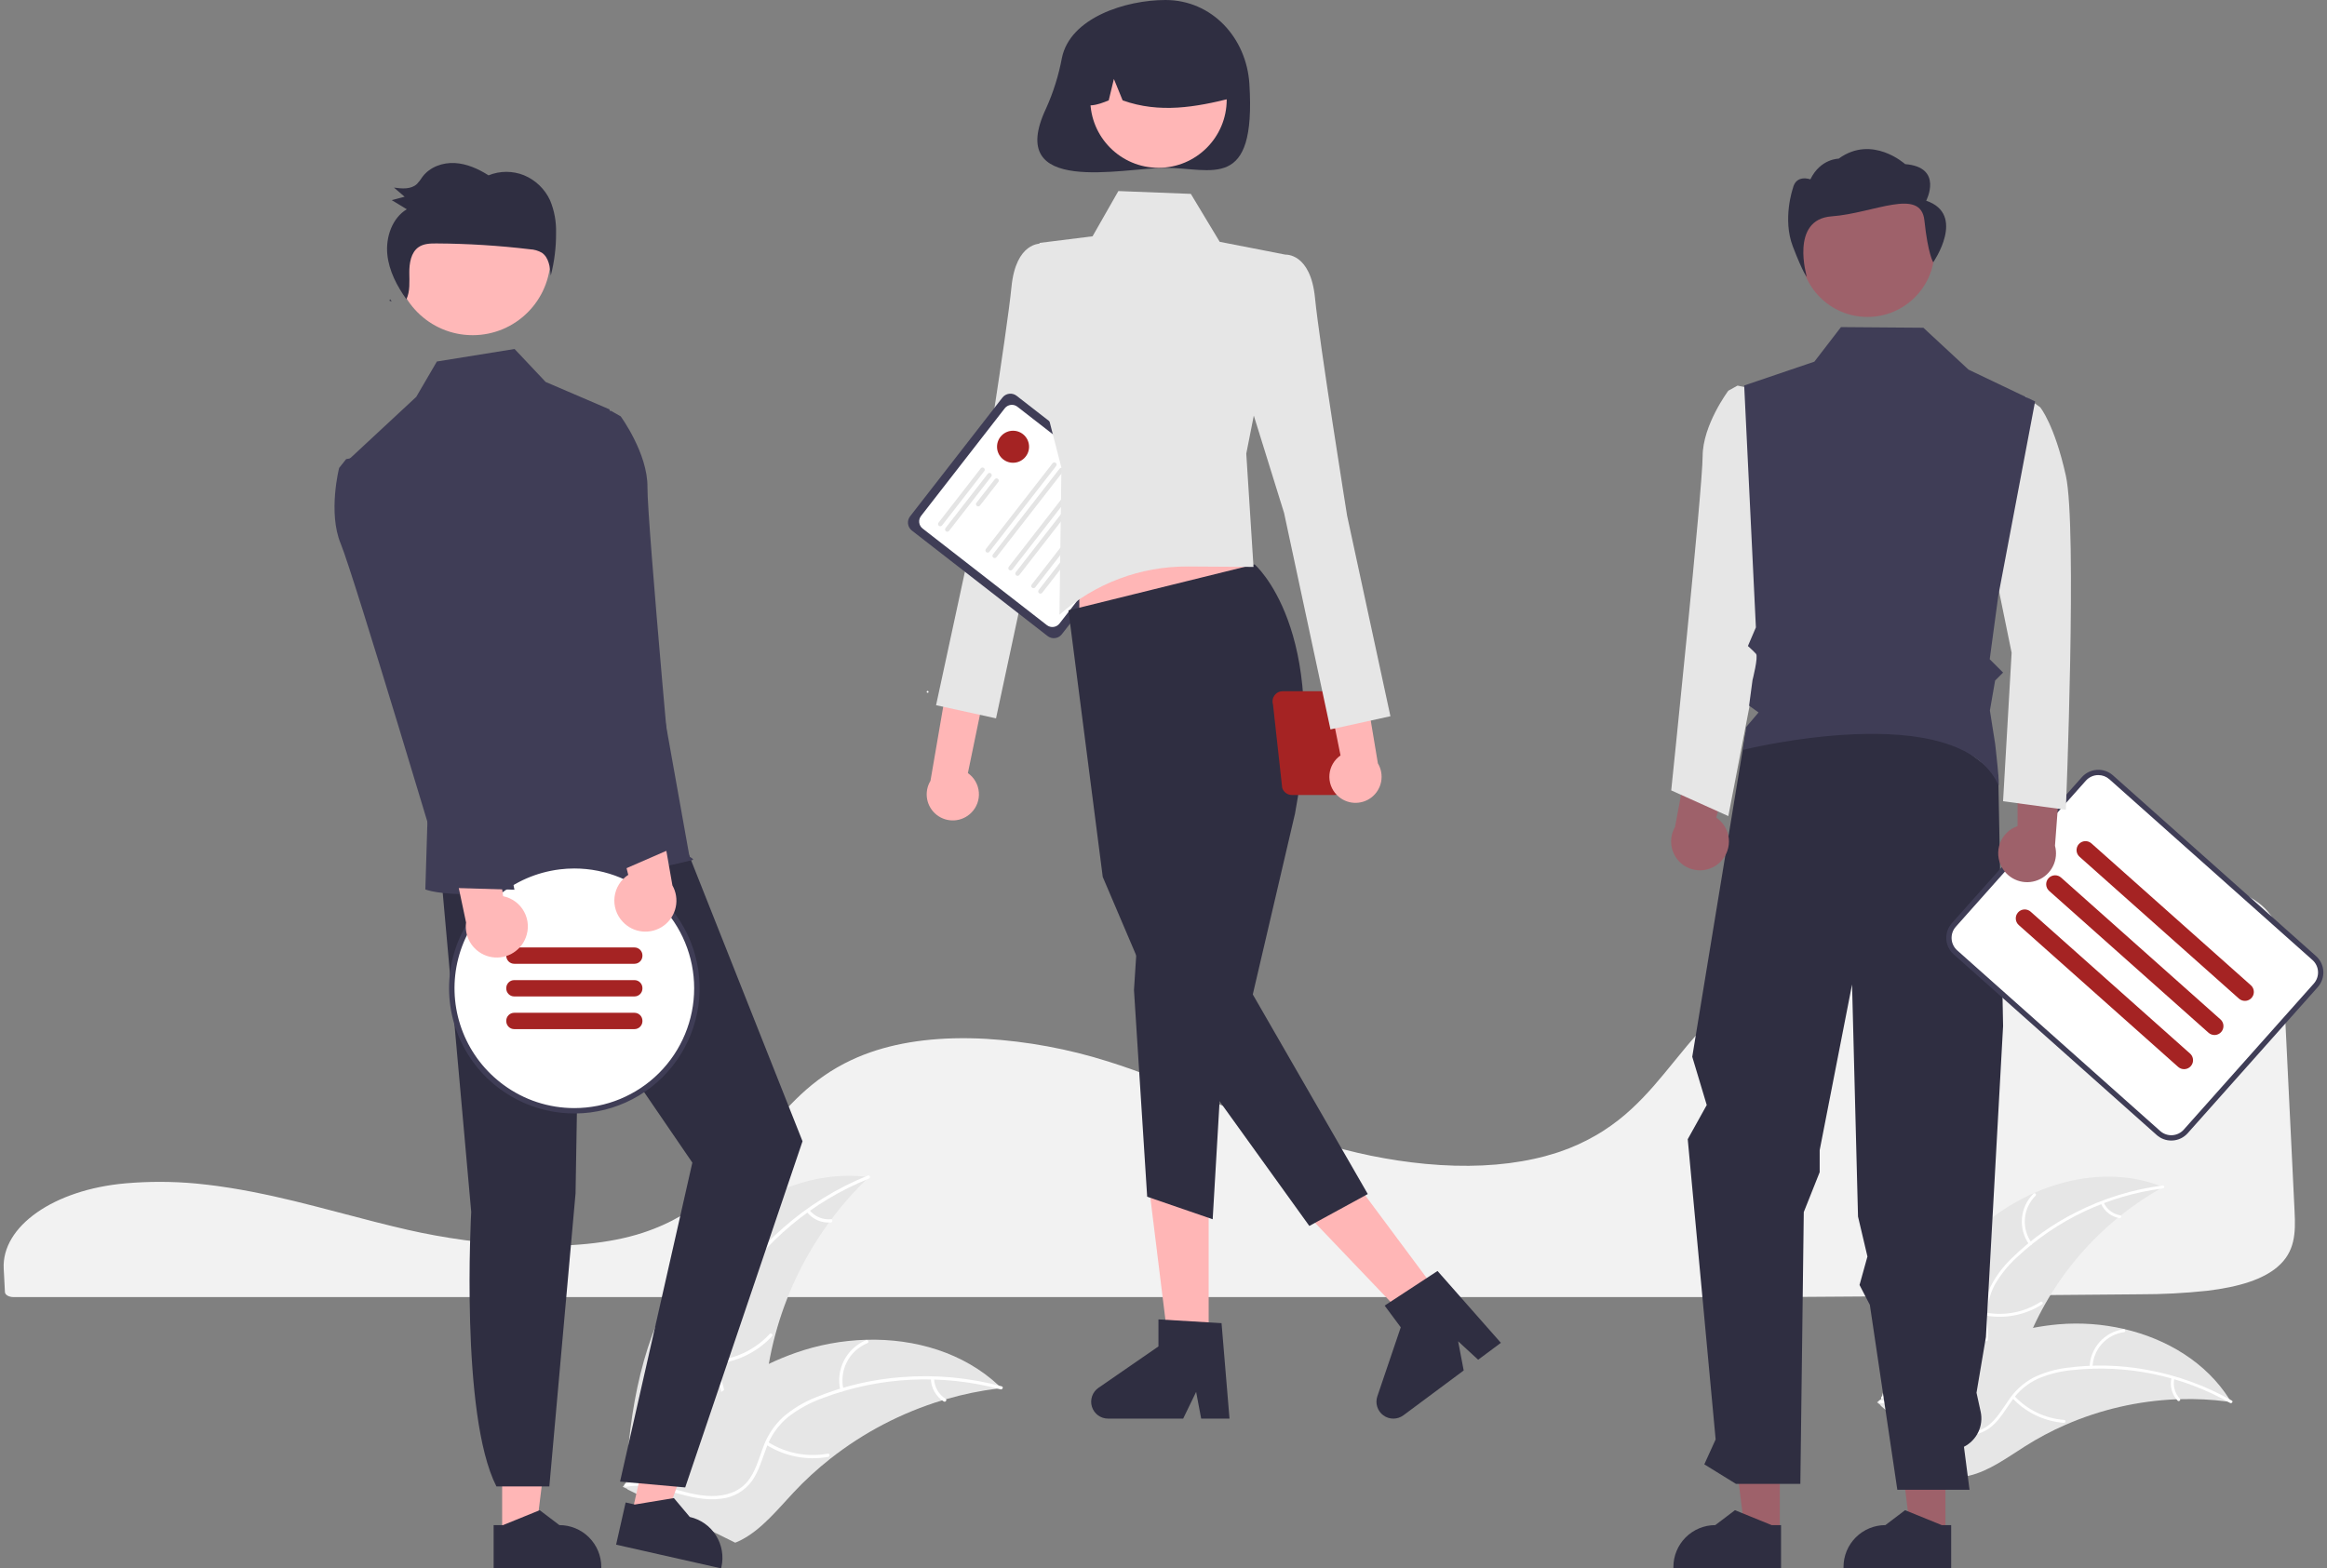 <svg width="178" height="120" viewBox="0 0 178 120" fill="none" xmlns="http://www.w3.org/2000/svg">
<rect x="0" y="0" width="178" height="120" fill="#808080" stroke="none"/>
<g clip-path="url(#clip0_498_463)">
<path d="M12.22 90.427C11.377 90.427 10.533 90.462 9.708 90.532L9.588 90.542C4.119 91.025 0.119 93.83 0.283 97.067L0.315 97.652C0.336 98.022 0.358 98.419 0.377 98.861C0.387 99.078 0.684 99.245 1.053 99.245H135.583C145.068 99.188 154.518 99.115 163.67 99.03C165.387 99.033 167.102 98.944 168.809 98.763C171.352 98.462 173.118 97.866 174.206 96.939H174.207C175.56 95.79 175.603 94.344 175.521 92.709C175.355 89.409 175.189 85.941 175.024 82.485C174.878 79.438 174.733 76.4 174.588 73.491C174.498 71.764 174.299 70.241 172.762 69.076C171.095 67.817 168.056 67.178 163.729 67.178C163.677 67.178 163.625 67.178 163.572 67.178C150.011 67.227 136.573 71.89 130.136 78.782C129.394 79.575 128.704 80.425 128.035 81.247C127.048 82.461 126.028 83.716 124.81 84.838C124.15 85.454 123.437 86.01 122.679 86.499C122.627 86.536 122.567 86.574 122.504 86.611C122.359 86.705 122.208 86.796 122.06 86.877C121.196 87.376 120.286 87.79 119.343 88.113L119.247 88.145C119.176 88.17 119.098 88.196 119.02 88.219C118.475 88.394 117.909 88.546 117.342 88.668C114.888 89.209 112.097 89.338 109.048 89.053C106.248 88.784 103.484 88.221 100.802 87.373C97.979 86.48 95.336 85.368 92.78 84.292C91.657 83.819 90.496 83.33 89.337 82.867C89.119 82.78 88.904 82.695 88.687 82.61C87.27 82.058 85.986 81.602 84.761 81.216C81.726 80.257 78.584 79.675 75.406 79.484C72.034 79.299 69.061 79.647 66.574 80.516C65.889 80.755 65.221 81.043 64.577 81.377C61.631 82.907 59.815 85.164 58.059 87.348C55.874 90.064 53.615 92.872 49.155 94.328C44.008 96.009 36.495 95.311 31.18 94.096C29.509 93.714 27.84 93.274 26.226 92.849C25.574 92.677 24.922 92.507 24.269 92.338C22.986 92.006 21.936 91.753 20.965 91.538L20.657 91.47C20.487 91.433 20.316 91.396 20.141 91.361C18.988 91.118 17.913 90.928 16.855 90.778L16.605 90.741C16.103 90.675 15.634 90.62 15.174 90.574L14.99 90.555C14.088 90.47 13.155 90.427 12.22 90.427Z" fill="#F2F2F2"/>
<path d="M151.331 94.038C155.117 90.627 160.747 88.912 165.47 90.825C160.625 93.515 156.888 97.831 154.92 103.011C154.168 105.012 153.54 107.315 151.69 108.386C150.54 109.052 149.108 109.085 147.818 108.763C146.528 108.441 145.345 107.797 144.179 107.158L143.847 107.151C145.337 102.278 147.546 97.45 151.331 94.038Z" fill="#E6E6E6"/>
<path d="M165.443 90.929C161.26 91.469 157.354 93.314 154.279 96.201C153.606 96.811 153.034 97.523 152.582 98.311C152.168 99.093 151.97 99.972 152.01 100.856C152.03 101.681 152.146 102.523 151.966 103.338C151.867 103.755 151.682 104.145 151.422 104.485C151.162 104.824 150.833 105.105 150.456 105.308C149.532 105.84 148.472 106.007 147.43 106.135C146.272 106.277 145.068 106.406 144.066 107.055C143.945 107.134 143.83 106.941 143.951 106.862C145.694 105.733 147.899 106.144 149.774 105.39C150.648 105.038 151.422 104.421 151.696 103.487C151.935 102.671 151.816 101.803 151.788 100.968C151.737 100.106 151.897 99.244 152.256 98.459C152.665 97.65 153.21 96.917 153.865 96.291C155.318 94.859 156.988 93.663 158.813 92.749C160.889 91.695 163.131 91.003 165.441 90.704C165.584 90.686 165.585 90.91 165.443 90.929Z" fill="white"/>
<path d="M155.215 95.213C154.8 94.632 154.606 93.922 154.667 93.21C154.728 92.499 155.04 91.832 155.547 91.329C155.65 91.228 155.812 91.383 155.709 91.484C155.236 91.952 154.946 92.573 154.89 93.236C154.835 93.898 155.019 94.559 155.408 95.098C155.492 95.215 155.299 95.33 155.215 95.213Z" fill="white"/>
<path d="M151.945 100.438C153.382 100.693 154.863 100.397 156.091 99.608C156.213 99.53 156.328 99.723 156.206 99.801C154.926 100.619 153.385 100.924 151.89 100.656C151.747 100.631 151.803 100.413 151.945 100.438Z" fill="white"/>
<path d="M160.908 91.992C161.021 92.25 161.197 92.476 161.419 92.65C161.642 92.824 161.904 92.939 162.182 92.987C162.325 93.01 162.269 93.228 162.127 93.204C161.82 93.151 161.531 93.022 161.284 92.831C161.038 92.64 160.843 92.391 160.715 92.107C160.7 92.081 160.697 92.051 160.704 92.022C160.711 91.993 160.729 91.969 160.754 91.953C160.779 91.938 160.81 91.933 160.839 91.94C160.867 91.948 160.892 91.966 160.908 91.992Z" fill="white"/>
<path d="M170.671 107.275C170.581 107.263 170.492 107.25 170.401 107.239C169.196 107.08 167.98 107.018 166.765 107.055C166.671 107.056 166.576 107.059 166.482 107.063C163.556 107.183 160.677 107.846 157.993 109.017C156.925 109.484 155.895 110.032 154.91 110.655C153.55 111.516 152.144 112.558 150.624 112.909C150.466 112.947 150.306 112.976 150.144 112.994L143.863 107.556C143.855 107.537 143.846 107.519 143.838 107.499L143.577 107.293C143.626 107.258 143.677 107.222 143.725 107.186C143.753 107.165 143.783 107.145 143.811 107.125C143.83 107.111 143.849 107.098 143.866 107.084C143.872 107.08 143.879 107.075 143.884 107.072C143.9 107.059 143.917 107.048 143.932 107.037C144.217 106.835 144.504 106.634 144.793 106.436C144.795 106.434 144.795 106.434 144.797 106.434C146.985 104.9 149.346 103.63 151.833 102.652C151.907 102.624 151.983 102.595 152.06 102.569C153.18 102.153 154.332 101.828 155.505 101.6C156.147 101.477 156.795 101.386 157.447 101.328C159.131 101.183 160.827 101.303 162.474 101.685C165.756 102.446 168.759 104.248 170.537 107.059C170.582 107.131 170.627 107.202 170.671 107.275Z" fill="#E6E6E6"/>
<path d="M170.587 107.343C166.922 105.256 162.692 104.377 158.499 104.831C157.595 104.913 156.709 105.136 155.874 105.494C155.072 105.869 154.385 106.451 153.884 107.181C153.404 107.852 152.99 108.594 152.355 109.137C152.026 109.41 151.642 109.61 151.23 109.725C150.818 109.839 150.386 109.865 149.963 109.801C148.906 109.669 147.958 109.164 147.049 108.639C146.04 108.055 145 107.433 143.81 107.348C143.665 107.338 143.69 107.115 143.834 107.125C145.906 107.272 147.419 108.929 149.369 109.455C150.279 109.701 151.269 109.674 152.05 109.093C152.732 108.586 153.16 107.821 153.64 107.137C154.118 106.418 154.765 105.827 155.524 105.415C156.338 105.016 157.214 104.759 158.114 104.654C160.137 104.385 162.19 104.436 164.197 104.804C166.49 105.213 168.697 106.01 170.721 107.162C170.846 107.234 170.712 107.414 170.587 107.343Z" fill="white"/>
<path d="M159.841 104.605C159.86 103.892 160.133 103.208 160.61 102.676C161.087 102.145 161.737 101.8 162.445 101.704C162.588 101.685 162.624 101.907 162.481 101.926C161.821 102.014 161.216 102.335 160.773 102.831C160.329 103.327 160.078 103.965 160.064 104.63C160.061 104.774 159.838 104.749 159.841 104.605Z" fill="white"/>
<path d="M154.084 106.809C155.078 107.877 156.439 108.532 157.895 108.642C158.039 108.653 158.014 108.876 157.87 108.865C156.356 108.748 154.941 108.064 153.909 106.949C153.811 106.843 153.986 106.703 154.084 106.809Z" fill="white"/>
<path d="M166.326 105.46C166.261 105.735 166.266 106.022 166.339 106.294C166.412 106.567 166.551 106.817 166.745 107.022C166.845 107.127 166.669 107.268 166.57 107.163C166.357 106.935 166.203 106.659 166.122 106.358C166.04 106.057 166.034 105.74 166.103 105.436C166.107 105.407 166.122 105.381 166.145 105.362C166.168 105.344 166.197 105.335 166.227 105.337C166.256 105.34 166.283 105.355 166.302 105.378C166.321 105.401 166.329 105.431 166.326 105.46Z" fill="white"/>
<path d="M52.237 97.431C55.337 92.73 60.881 89.329 66.465 90.061C62.032 94.285 59.235 99.942 58.571 106.029C58.324 108.378 58.293 111.016 56.613 112.676C55.567 113.709 54.045 114.142 52.576 114.157C51.106 114.172 49.662 113.811 48.237 113.453L47.88 113.537C48.118 107.911 49.137 102.133 52.237 97.431Z" fill="#E6E6E6"/>
<path d="M66.466 90.179C62.142 91.921 58.477 94.98 55.992 98.924C55.442 99.763 55.028 100.684 54.764 101.652C54.538 102.604 54.571 103.599 54.859 104.533C55.111 105.41 55.47 106.278 55.504 107.201C55.514 107.673 55.424 108.143 55.24 108.578C55.057 109.014 54.783 109.405 54.437 109.728C53.596 110.553 52.509 111.027 51.43 111.454C50.231 111.927 48.979 112.4 48.088 113.373C47.98 113.491 47.804 113.317 47.911 113.199C49.462 111.506 51.935 111.332 53.73 110.005C54.567 109.385 55.223 108.51 55.256 107.435C55.285 106.495 54.916 105.6 54.654 104.714C54.359 103.807 54.291 102.841 54.456 101.901C54.669 100.922 55.047 99.987 55.574 99.135C56.73 97.198 58.183 95.456 59.88 93.971C61.808 92.265 64.013 90.901 66.401 89.939C66.549 89.88 66.612 90.12 66.466 90.179Z" fill="white"/>
<path d="M56.718 97.607C56.113 97.1 55.708 96.395 55.575 95.617C55.442 94.839 55.59 94.039 55.992 93.36C56.074 93.223 56.291 93.344 56.209 93.481C55.833 94.113 55.696 94.858 55.821 95.582C55.946 96.306 56.326 96.962 56.892 97.43C57.015 97.532 56.84 97.708 56.718 97.607Z" fill="white"/>
<path d="M54.673 104.106C56.281 103.978 57.782 103.249 58.877 102.064C58.985 101.946 59.162 102.121 59.054 102.238C57.913 103.469 56.349 104.225 54.675 104.354C54.515 104.366 54.514 104.118 54.673 104.106Z" fill="white"/>
<path d="M61.911 92.577C62.104 92.822 62.355 93.015 62.641 93.139C62.928 93.263 63.24 93.314 63.551 93.287C63.71 93.273 63.711 93.521 63.553 93.535C63.209 93.563 62.864 93.507 62.547 93.371C62.231 93.234 61.953 93.023 61.736 92.754C61.714 92.731 61.701 92.699 61.701 92.667C61.701 92.634 61.713 92.603 61.735 92.579C61.758 92.555 61.79 92.542 61.823 92.542C61.856 92.542 61.887 92.555 61.911 92.577Z" fill="white"/>
<path d="M76.604 106.208C76.505 106.219 76.406 106.231 76.306 106.244C74.972 106.409 73.655 106.681 72.365 107.058C72.265 107.086 72.164 107.116 72.065 107.146C68.969 108.089 66.075 109.598 63.53 111.597C62.517 112.394 61.568 113.266 60.688 114.207C59.473 115.506 58.259 117.011 56.731 117.81C56.573 117.895 56.409 117.97 56.241 118.035L48.011 113.966C47.997 113.947 47.982 113.93 47.968 113.912L47.632 113.764C47.674 113.713 47.718 113.66 47.76 113.608C47.785 113.578 47.811 113.549 47.835 113.519C47.852 113.499 47.868 113.479 47.883 113.461C47.888 113.454 47.894 113.447 47.898 113.443C47.912 113.424 47.927 113.408 47.94 113.391C48.189 113.096 48.44 112.802 48.694 112.509C48.695 112.507 48.695 112.507 48.698 112.506C50.637 110.28 52.78 108.196 55.17 106.504C55.242 106.453 55.315 106.4 55.391 106.351C56.472 105.595 57.614 104.928 58.805 104.357C59.458 104.046 60.126 103.769 60.807 103.526C62.567 102.902 64.415 102.559 66.282 102.509C70.004 102.409 73.717 103.502 76.401 106.014C76.47 106.078 76.537 106.141 76.604 106.208Z" fill="#E6E6E6"/>
<path d="M76.534 106.303C72.033 105.091 67.265 105.328 62.907 106.98C61.962 107.319 61.077 107.804 60.283 108.419C59.53 109.043 58.957 109.857 58.625 110.777C58.298 111.628 58.062 112.537 57.533 113.294C57.257 113.678 56.903 113.999 56.494 114.236C56.085 114.473 55.63 114.621 55.16 114.67C53.992 114.823 52.839 114.547 51.72 114.237C50.478 113.894 49.193 113.518 47.896 113.758C47.739 113.788 47.703 113.542 47.86 113.513C50.117 113.094 52.196 114.445 54.429 114.465C55.47 114.475 56.521 114.171 57.195 113.333C57.784 112.6 58.028 111.663 58.352 110.798C58.663 109.896 59.19 109.083 59.888 108.432C60.647 107.779 61.512 107.26 62.446 106.897C64.534 106.047 66.744 105.53 68.993 105.366C71.56 105.165 74.141 105.404 76.627 106.073C76.781 106.114 76.687 106.344 76.534 106.303Z" fill="white"/>
<path d="M64.278 106.365C64.1 105.596 64.201 104.789 64.564 104.088C64.926 103.387 65.525 102.837 66.255 102.537C66.403 102.477 66.504 102.704 66.356 102.765C65.675 103.042 65.117 103.554 64.781 104.208C64.445 104.862 64.354 105.614 64.524 106.329C64.56 106.484 64.315 106.52 64.278 106.365Z" fill="white"/>
<path d="M58.733 110.323C60.094 111.19 61.731 111.511 63.319 111.224C63.476 111.196 63.512 111.441 63.355 111.47C61.703 111.766 59.999 111.427 58.585 110.523C58.451 110.436 58.599 110.237 58.733 110.323Z" fill="white"/>
<path d="M71.452 105.476C71.459 105.788 71.543 106.093 71.697 106.364C71.851 106.636 72.07 106.864 72.335 107.03C72.47 107.115 72.322 107.313 72.187 107.229C71.895 107.045 71.654 106.792 71.483 106.493C71.312 106.193 71.218 105.857 71.207 105.512C71.203 105.48 71.212 105.447 71.231 105.421C71.251 105.395 71.279 105.377 71.311 105.371C71.344 105.367 71.377 105.375 71.403 105.395C71.43 105.414 71.448 105.444 71.452 105.476Z" fill="white"/>
<path d="M74.297 62.183C74.503 61.979 74.661 61.731 74.761 61.459C74.861 61.187 74.9 60.896 74.875 60.607C74.85 60.318 74.762 60.038 74.617 59.786C74.473 59.535 74.274 59.318 74.037 59.151L77.276 43.474L73.781 44.576L71.175 59.743C70.922 60.161 70.83 60.657 70.918 61.138C71.006 61.618 71.268 62.049 71.652 62.35C72.037 62.651 72.519 62.8 73.007 62.769C73.494 62.739 73.953 62.53 74.297 62.183Z" fill="#FFB6B6"/>
<path d="M81.785 20.276L79.621 18.641C79.621 18.641 77.711 18.506 77.372 21.95C77.034 25.394 74.916 38.613 74.916 38.613L71.603 53.957L76.189 54.963L79.738 38.405L83.29 26.981L81.785 20.276Z" fill="#E6E6E6"/>
<path d="M80.135 48.667L69.751 40.592C69.589 40.466 69.484 40.281 69.458 40.078C69.433 39.874 69.489 39.669 69.615 39.507L76.68 30.419C76.807 30.258 76.992 30.153 77.195 30.127C77.399 30.102 77.604 30.158 77.766 30.284L88.151 38.358C88.313 38.484 88.418 38.67 88.443 38.873C88.469 39.077 88.412 39.282 88.287 39.444L81.221 48.531C81.095 48.693 80.91 48.798 80.706 48.824C80.503 48.849 80.297 48.793 80.135 48.667Z" fill="#3F3D56"/>
<path d="M80.079 47.831L70.575 40.441C70.431 40.329 70.338 40.165 70.315 39.984C70.292 39.804 70.342 39.621 70.454 39.477L76.859 31.239C76.971 31.096 77.136 31.003 77.316 30.98C77.497 30.957 77.679 31.007 77.823 31.119L87.327 38.509C87.471 38.621 87.564 38.785 87.587 38.966C87.609 39.146 87.559 39.329 87.448 39.472L81.042 47.711C80.93 47.854 80.766 47.947 80.585 47.97C80.405 47.993 80.222 47.943 80.079 47.831Z" fill="white"/>
<path d="M71.82 40.232C71.784 40.204 71.761 40.163 71.755 40.118C71.75 40.073 71.762 40.027 71.79 39.991L75.021 35.835C75.049 35.799 75.09 35.776 75.136 35.77C75.158 35.768 75.181 35.769 75.202 35.775C75.224 35.781 75.245 35.791 75.262 35.805C75.28 35.819 75.295 35.836 75.306 35.856C75.317 35.875 75.325 35.897 75.327 35.919C75.33 35.942 75.328 35.965 75.322 35.986C75.317 36.008 75.306 36.028 75.292 36.046L72.061 40.202C72.033 40.238 71.992 40.261 71.947 40.267C71.902 40.273 71.856 40.26 71.82 40.232Z" fill="#E4E4E4"/>
<path d="M72.356 40.648C72.32 40.62 72.297 40.579 72.291 40.534C72.286 40.489 72.298 40.443 72.326 40.407L75.558 36.251C75.585 36.215 75.626 36.192 75.672 36.186C75.717 36.181 75.763 36.193 75.798 36.221C75.834 36.249 75.858 36.29 75.863 36.335C75.869 36.381 75.856 36.426 75.829 36.462L72.597 40.618C72.569 40.654 72.528 40.677 72.483 40.683C72.438 40.688 72.392 40.676 72.356 40.648Z" fill="#E4E4E4"/>
<path d="M74.722 38.711C74.687 38.682 74.663 38.641 74.658 38.596C74.652 38.551 74.664 38.505 74.692 38.47L76.093 36.668C76.107 36.65 76.124 36.635 76.144 36.624C76.163 36.613 76.185 36.606 76.207 36.603C76.23 36.6 76.252 36.602 76.274 36.608C76.296 36.614 76.316 36.624 76.334 36.638C76.352 36.652 76.367 36.669 76.378 36.688C76.389 36.708 76.396 36.73 76.399 36.752C76.402 36.775 76.4 36.797 76.394 36.819C76.388 36.841 76.378 36.861 76.364 36.879L74.963 38.68C74.935 38.716 74.894 38.74 74.849 38.745C74.804 38.751 74.758 38.738 74.722 38.711Z" fill="#E4E4E4"/>
<path d="M75.444 42.245C75.408 42.218 75.385 42.176 75.379 42.131C75.374 42.086 75.386 42.041 75.414 42.005L80.515 35.444C80.529 35.426 80.546 35.411 80.566 35.4C80.586 35.389 80.607 35.382 80.63 35.379C80.652 35.376 80.675 35.378 80.696 35.384C80.718 35.39 80.739 35.4 80.756 35.414C80.774 35.427 80.789 35.445 80.8 35.464C80.811 35.484 80.819 35.505 80.821 35.528C80.824 35.55 80.822 35.573 80.816 35.595C80.811 35.616 80.8 35.637 80.786 35.654L75.685 42.215C75.657 42.251 75.616 42.275 75.571 42.28C75.526 42.286 75.48 42.273 75.444 42.245Z" fill="#E4E4E4"/>
<path d="M75.98 42.662C75.944 42.634 75.921 42.593 75.915 42.548C75.91 42.503 75.922 42.457 75.95 42.421L81.052 35.86C81.065 35.842 81.082 35.828 81.102 35.816C81.122 35.805 81.143 35.798 81.166 35.795C81.188 35.792 81.211 35.794 81.233 35.8C81.254 35.806 81.275 35.816 81.292 35.83C81.31 35.844 81.325 35.861 81.336 35.881C81.347 35.9 81.355 35.922 81.357 35.944C81.36 35.967 81.359 35.989 81.353 36.011C81.347 36.033 81.336 36.053 81.323 36.071L76.221 42.632C76.193 42.668 76.152 42.691 76.107 42.697C76.062 42.702 76.016 42.69 75.98 42.662Z" fill="#E4E4E4"/>
<path d="M77.196 43.607C77.16 43.579 77.137 43.538 77.131 43.493C77.126 43.448 77.138 43.402 77.166 43.366L82.267 36.806C82.281 36.788 82.298 36.773 82.318 36.762C82.338 36.751 82.359 36.743 82.382 36.741C82.404 36.738 82.427 36.739 82.448 36.745C82.47 36.751 82.49 36.762 82.508 36.775C82.526 36.789 82.541 36.806 82.552 36.826C82.563 36.846 82.57 36.867 82.573 36.89C82.576 36.912 82.574 36.935 82.568 36.956C82.562 36.978 82.552 36.998 82.538 37.016L77.437 43.577C77.409 43.613 77.368 43.636 77.323 43.642C77.278 43.648 77.232 43.635 77.196 43.607Z" fill="#E4E4E4"/>
<path d="M77.731 44.024C77.695 43.996 77.672 43.955 77.666 43.91C77.661 43.864 77.673 43.819 77.701 43.783L82.802 37.222C82.816 37.204 82.834 37.189 82.853 37.178C82.873 37.167 82.894 37.16 82.917 37.157C82.939 37.154 82.962 37.156 82.984 37.162C83.005 37.168 83.026 37.178 83.043 37.192C83.061 37.206 83.076 37.223 83.087 37.243C83.098 37.262 83.106 37.284 83.108 37.306C83.111 37.328 83.109 37.351 83.104 37.373C83.098 37.395 83.087 37.415 83.074 37.433L77.972 43.994C77.944 44.029 77.903 44.053 77.858 44.059C77.813 44.064 77.767 44.052 77.731 44.024Z" fill="#E4E4E4"/>
<path d="M78.947 44.969C78.911 44.941 78.888 44.9 78.882 44.855C78.876 44.81 78.889 44.764 78.917 44.728L84.018 38.167C84.032 38.15 84.049 38.135 84.069 38.123C84.088 38.112 84.11 38.105 84.132 38.102C84.155 38.1 84.178 38.101 84.199 38.107C84.221 38.113 84.241 38.123 84.259 38.137C84.277 38.151 84.292 38.168 84.303 38.188C84.314 38.208 84.321 38.229 84.324 38.251C84.327 38.274 84.325 38.297 84.319 38.318C84.313 38.34 84.303 38.36 84.289 38.378L79.188 44.939C79.16 44.975 79.119 44.998 79.074 45.004C79.029 45.01 78.983 44.997 78.947 44.969Z" fill="#E4E4E4"/>
<path d="M79.482 45.386C79.446 45.358 79.423 45.317 79.417 45.271C79.412 45.226 79.424 45.181 79.452 45.145L84.553 38.584C84.582 38.548 84.623 38.525 84.668 38.519C84.713 38.514 84.758 38.526 84.794 38.554C84.83 38.582 84.853 38.623 84.859 38.668C84.865 38.713 84.852 38.759 84.825 38.795L79.723 45.355C79.695 45.391 79.654 45.415 79.609 45.42C79.564 45.426 79.518 45.413 79.482 45.386Z" fill="#E4E4E4"/>
<path d="M70.956 53.005C70.995 53.005 71.027 52.973 71.027 52.934C71.027 52.895 70.995 52.864 70.956 52.864C70.917 52.864 70.886 52.895 70.886 52.934C70.886 52.973 70.917 53.005 70.956 53.005Z" fill="white"/>
<path d="M81.229 4.432C80.981 5.764 80.574 7.062 80.018 8.297C76.831 15.039 85.906 12.841 89.15 12.841C92.695 12.841 96.088 14.706 95.57 6.421C95.349 2.882 92.695 0 89.15 0C86.121 0 81.862 1.346 81.229 4.432Z" fill="#2F2E41"/>
<path d="M92.455 103.308H89.434L87.996 91.654H92.455V103.308Z" fill="#FFB6B6"/>
<path d="M94.049 108.542H91.882L91.496 106.497L90.505 108.542H84.759C84.483 108.542 84.215 108.454 83.993 108.291C83.771 108.128 83.607 107.898 83.525 107.635C83.443 107.372 83.448 107.09 83.537 106.829C83.627 106.569 83.798 106.344 84.025 106.187L88.614 103.018V100.95L93.44 101.238L94.049 108.542Z" fill="#2F2E41"/>
<path d="M110.404 99.495L107.979 101.298L99.872 92.805L103.45 90.144L110.404 99.495Z" fill="#FFB6B6"/>
<path d="M114.807 102.744L113.068 104.037L111.537 102.626L111.963 104.859L107.352 108.288C107.131 108.452 106.863 108.541 106.587 108.543C106.312 108.544 106.043 108.458 105.821 108.295C105.598 108.133 105.433 107.904 105.35 107.642C105.266 107.379 105.269 107.097 105.358 106.836L107.149 101.555L105.915 99.895L109.96 97.246L114.807 102.744Z" fill="#2F2E41"/>
<path d="M82.56 49.676L96.901 47.442L94.049 38.862H82.56V49.676Z" fill="#FFB6B6"/>
<path d="M95.972 43.183C95.972 43.183 101.704 48.136 99.059 62.254L95.83 76.087L104.627 91.36L100.154 93.8L89.313 78.733L84.353 67.096L81.728 46.702L95.972 43.183Z" fill="#2F2E41"/>
<path d="M87.087 70.413L86.742 75.752L87.751 91.564L92.762 93.289L93.711 77.088L87.087 70.413Z" fill="#2F2E41"/>
<path d="M85.547 14.618L91.091 14.834L93.3 18.502L98.341 19.486L95.332 34.71L95.885 43.375L90.866 43.344C87.248 43.322 83.75 44.636 81.042 47.035L81.192 35.787L79.033 27.39L79.518 18.586L83.574 18.079L85.547 14.618Z" fill="#E6E6E6"/>
<path d="M88.618 12.84C91.499 12.84 93.835 10.504 93.835 7.622C93.835 4.741 91.499 2.405 88.618 2.405C85.736 2.405 83.4 4.741 83.4 7.622C83.4 10.504 85.736 12.84 88.618 12.84Z" fill="#FFB6B6"/>
<path d="M85.075 2.304C85.989 1.746 87.036 1.445 88.107 1.431C89.177 1.417 90.232 1.69 91.161 2.223C92.09 2.757 92.858 3.529 93.386 4.461C93.913 5.393 94.181 6.449 94.161 7.52C91.502 8.187 88.709 8.698 85.874 7.679L85.205 6.041L84.81 7.68C83.947 8.033 83.081 8.332 82.215 7.677C82.18 6.609 82.425 5.551 82.927 4.608C83.429 3.665 84.169 2.871 85.075 2.304Z" fill="#2F2E41"/>
<path d="M97.375 53.894L98.079 60.277C98.128 60.436 98.226 60.576 98.36 60.675C98.494 60.774 98.657 60.827 98.823 60.827H102.065C102.232 60.827 102.394 60.774 102.528 60.675C102.662 60.576 102.761 60.436 102.81 60.277L103.393 55.385C103.561 55.467 103.746 55.509 103.933 55.505C104.121 55.502 104.304 55.455 104.47 55.367C104.635 55.279 104.777 55.153 104.884 54.999C104.991 54.846 105.06 54.669 105.086 54.483C105.111 54.297 105.092 54.109 105.03 53.932C104.969 53.755 104.866 53.596 104.73 53.466C104.595 53.337 104.43 53.242 104.251 53.188C104.071 53.135 103.882 53.125 103.698 53.159C103.625 53.073 103.534 53.004 103.432 52.957C103.33 52.91 103.219 52.886 103.107 52.886H98.12C97.998 52.886 97.878 52.914 97.769 52.969C97.66 53.024 97.566 53.104 97.493 53.202C97.421 53.3 97.372 53.414 97.352 53.534C97.331 53.654 97.339 53.778 97.375 53.894ZM103.494 55.054L103.851 53.894C103.893 53.76 103.897 53.618 103.863 53.482C103.878 53.481 103.893 53.477 103.908 53.477C104.132 53.477 104.347 53.566 104.505 53.725C104.664 53.883 104.753 54.098 104.753 54.322C104.753 54.546 104.664 54.761 104.505 54.919C104.347 55.078 104.132 55.167 103.908 55.167C103.763 55.166 103.62 55.127 103.494 55.054Z" fill="#A52323"/>
<path d="M102.265 60.831C102.06 60.626 101.903 60.378 101.805 60.105C101.706 59.832 101.669 59.541 101.695 59.252C101.721 58.963 101.811 58.683 101.957 58.433C102.103 58.182 102.302 57.966 102.541 57.801L99.381 42.107L102.87 43.227L105.399 58.407C105.651 58.826 105.739 59.323 105.649 59.803C105.558 60.283 105.295 60.713 104.909 61.012C104.522 61.311 104.04 61.457 103.552 61.424C103.065 61.391 102.607 61.18 102.265 60.831Z" fill="#FFB6B6"/>
<path d="M96.176 21.12L98.341 19.486C98.341 19.486 100.251 19.351 100.589 22.795C100.927 26.239 103.045 39.458 103.045 39.458L106.358 54.801L101.772 55.808L98.224 39.249L94.672 27.826L96.176 21.12Z" fill="#E6E6E6"/>
<path d="M77.491 35.407C78.168 35.407 78.717 34.858 78.717 34.182C78.717 33.505 78.168 32.956 77.491 32.956C76.814 32.956 76.266 33.505 76.266 34.182C76.266 34.858 76.814 35.407 77.491 35.407Z" fill="#A52323"/>
<path d="M38.411 117.525L40.965 117.524L42.181 107.673L38.411 107.674L38.411 117.525Z" fill="#FFB6B6"/>
<path d="M37.76 116.69L38.479 116.69L41.285 115.549L42.789 116.69C43.64 116.69 44.455 117.028 45.056 117.629C45.657 118.23 45.995 119.045 45.995 119.895V119.999L37.76 120L37.76 116.69Z" fill="#2F2E41"/>
<path d="M48.309 115.915L50.8 116.477L54.155 107.136L50.478 106.306L48.309 115.915Z" fill="#FFB6B6"/>
<path d="M47.857 114.958L48.558 115.116L51.547 114.621L52.763 116.066L52.763 116.066C53.592 116.253 54.313 116.762 54.767 117.481C55.221 118.199 55.371 119.069 55.184 119.898L55.161 120L47.128 118.186L47.857 114.958Z" fill="#2F2E41"/>
<path d="M33.735 66.852L36.045 92.727C36.045 92.727 35.179 108.262 37.972 113.728H42.021L44.026 91.308L44.278 76.26L52.96 88.956L47.43 113.361L52.414 113.807L61.388 87.321L51.529 62.458L33.735 66.852Z" fill="#2F2E41"/>
<path d="M36.154 25.646C39.444 25.646 42.11 22.979 42.11 19.69C42.11 16.401 39.444 13.734 36.154 13.734C32.865 13.734 30.198 16.401 30.198 19.69C30.198 22.979 32.865 25.646 36.154 25.646Z" fill="#FFB8B8"/>
<path d="M46.625 31.322L41.739 29.225L39.36 26.702L33.418 27.66L31.841 30.364L26.737 35.109L32.717 62.147L32.536 68.052C32.536 68.052 36.363 69.775 52.961 65.808C53.16 65.76 52.743 65.552 52.743 65.552L46.625 31.322Z" fill="#3F3D56"/>
<path d="M29.961 23.07C29.92 23.013 29.879 22.956 29.838 22.898C29.822 22.933 29.809 22.969 29.79 23.003L29.961 23.07Z" fill="#2F2E41"/>
<path d="M42.079 15.333C41.681 14.466 40.971 13.78 40.09 13.412C39.218 13.06 38.242 13.061 37.37 13.415C36.583 12.917 35.708 12.523 34.786 12.474C33.865 12.425 32.891 12.767 32.323 13.519C32.196 13.718 32.052 13.905 31.893 14.078C31.436 14.501 30.743 14.44 30.136 14.354C30.408 14.587 30.68 14.82 30.953 15.053C30.623 15.139 30.294 15.225 29.964 15.311C30.349 15.544 30.733 15.778 31.117 16.011C30.002 16.68 29.494 18.142 29.628 19.47C29.755 20.727 30.362 21.876 31.087 22.898C31.377 22.287 31.314 21.557 31.31 20.869C31.305 20.142 31.433 19.317 32.016 18.911C32.408 18.637 32.914 18.625 33.387 18.627C35.777 18.64 38.164 18.789 40.536 19.073C40.858 19.087 41.172 19.178 41.452 19.339C41.976 19.697 42.078 20.435 42.131 21.084C42.408 20.013 42.544 18.912 42.535 17.806C42.558 16.959 42.403 16.116 42.079 15.333Z" fill="#2F2E41"/>
<path d="M43.934 84.991C49.111 84.991 53.308 80.793 53.308 75.616C53.308 70.439 49.111 66.242 43.934 66.242C38.757 66.242 34.56 70.439 34.56 75.616C34.56 80.793 38.757 84.991 43.934 84.991Z" fill="white"/>
<path d="M43.933 66.034C43.452 66.034 42.97 66.07 42.494 66.142C42.25 66.177 42.013 66.223 41.777 66.279C40.048 66.678 38.463 67.549 37.2 68.796C35.937 70.043 35.045 71.616 34.624 73.34C34.203 75.064 34.269 76.872 34.815 78.56C35.361 80.249 36.366 81.753 37.717 82.903C37.877 83.039 38.04 83.17 38.209 83.295C39.425 84.202 40.839 84.807 42.335 85.06C43.83 85.314 45.365 85.209 46.812 84.753C48.259 84.298 49.577 83.505 50.658 82.441C51.739 81.376 52.551 80.07 53.029 78.63C53.507 77.19 53.635 75.658 53.405 74.158C53.174 72.659 52.591 71.236 51.703 70.006C50.815 68.776 49.647 67.774 48.297 67.084C46.946 66.393 45.45 66.033 43.933 66.034ZM43.933 84.783C41.984 84.785 40.086 84.162 38.517 83.006C38.346 82.881 38.182 82.751 38.021 82.614C36.705 81.504 35.728 80.045 35.203 78.405C34.678 76.765 34.626 75.01 35.053 73.342C35.48 71.674 36.368 70.159 37.616 68.973C38.864 67.786 40.421 66.976 42.108 66.634C42.342 66.586 42.575 66.548 42.813 66.519C43.184 66.473 43.559 66.45 43.933 66.45C46.364 66.45 48.696 67.416 50.415 69.135C52.134 70.854 53.099 73.185 53.099 75.617C53.099 78.047 52.134 80.379 50.415 82.098C48.696 83.817 46.364 84.783 43.933 84.783Z" fill="#3F3D56"/>
<path d="M39.336 73.742H48.532C48.868 73.742 49.142 73.469 49.142 73.132V73.102C49.142 72.765 48.868 72.492 48.532 72.492H39.336C38.999 72.492 38.726 72.765 38.726 73.102V73.132C38.726 73.469 38.999 73.742 39.336 73.742Z" fill="#A52323"/>
<path d="M39.336 76.241H48.532C48.868 76.241 49.142 75.968 49.142 75.631V75.601C49.142 75.264 48.868 74.991 48.532 74.991H39.336C38.999 74.991 38.726 75.264 38.726 75.601V75.631C38.726 75.968 38.999 76.241 39.336 76.241Z" fill="#A52323"/>
<path d="M39.336 78.741H48.532C48.868 78.741 49.142 78.468 49.142 78.131V78.101C49.142 77.764 48.868 77.491 48.532 77.491H39.336C38.999 77.491 38.726 77.764 38.726 78.101V78.131C38.726 78.468 38.999 78.741 39.336 78.741Z" fill="#A52323"/>
<path d="M148.813 117.207L146.135 117.206L144.861 106.877L148.814 106.877L148.813 117.207Z" fill="#9E616A"/>
<path d="M136.143 117.207L133.465 117.206L132.191 106.877L136.144 106.877L136.143 117.207Z" fill="#9E616A"/>
<path d="M136.238 120L128.003 119.999V119.895C128.003 119.045 128.341 118.23 128.942 117.629C129.543 117.028 130.358 116.69 131.208 116.69H131.208L132.713 115.549L135.519 116.69L136.238 116.69L136.238 120Z" fill="#2F2E41"/>
<path d="M149.251 120L141.016 119.999V119.895C141.016 119.045 141.353 118.23 141.955 117.629C142.556 117.028 143.371 116.69 144.221 116.69H144.221L145.725 115.549L148.532 116.69L149.251 116.69L149.251 120Z" fill="#2F2E41"/>
<path d="M133.516 56.073L129.446 80.856L130.554 84.549L129.101 87.164L131.235 110.134L130.369 112.042L132.789 113.535H137.715L137.977 92.74L139.193 89.687V88.004L141.67 75.324L142.126 93.082L142.847 96.139L142.242 98.317L143.032 99.842L145.133 113.988H150.656L150.229 110.697C150.71 110.453 151.097 110.057 151.328 109.569C151.559 109.082 151.622 108.532 151.506 108.005L151.19 106.563L151.91 102.298L153.223 78.504L152.853 59.305L146.391 54.364L133.516 56.073Z" fill="#2F2E41"/>
<path d="M142.848 24.25C145.682 24.25 147.979 21.952 147.979 19.118C147.979 16.284 145.682 13.986 142.848 13.986C140.013 13.986 137.716 16.284 137.716 19.118C137.716 21.952 140.013 24.25 142.848 24.25Z" fill="#9E616A"/>
<path d="M131.634 65.908C131.858 65.677 132.028 65.4 132.132 65.097C132.237 64.793 132.274 64.47 132.241 64.151C132.207 63.832 132.104 63.523 131.938 63.248C131.773 62.973 131.549 62.737 131.283 62.558L133.278 55.012L129.434 56.305L128.128 63.273C127.856 63.74 127.766 64.291 127.873 64.821C127.981 65.351 128.279 65.823 128.711 66.148C129.143 66.473 129.679 66.628 130.218 66.583C130.757 66.539 131.261 66.299 131.634 65.908Z" fill="#9E616A"/>
<path d="M133.735 29.676L132.909 29.504L132.206 29.894C132.206 29.894 130.24 32.515 130.24 34.918C130.24 37.321 127.837 60.475 127.837 60.475L132.206 62.441L135.701 44.311L133.735 29.676Z" fill="#E6E6E6"/>
<path d="M147.341 15.356C147.341 15.356 148.683 12.79 145.73 12.557C145.73 12.557 143.213 10.273 140.647 12.139C140.647 12.139 139.247 12.139 138.482 13.723C138.482 13.723 137.381 13.306 137.139 14.423C137.139 14.423 136.334 16.755 137.139 18.855C137.945 20.954 138.212 21.187 138.212 21.187C138.212 21.187 136.889 16.786 140.11 16.553C143.332 16.319 146.937 14.306 147.205 16.872C147.474 19.438 147.878 20.07 147.878 20.07C147.878 20.07 150.428 16.405 147.341 15.356Z" fill="#2F2E41"/>
<path d="M166.087 87.164C165.7 87.165 165.326 87.022 165.037 86.764L149.507 72.939C149.194 72.66 149.005 72.268 148.98 71.85C148.956 71.431 149.099 71.019 149.377 70.706L159.326 59.529C159.605 59.217 159.997 59.027 160.416 59.003C160.835 58.978 161.246 59.121 161.559 59.4L177.09 73.224C177.403 73.503 177.593 73.895 177.617 74.314C177.642 74.733 177.499 75.144 177.22 75.457L167.271 86.634C167.133 86.79 166.966 86.916 166.779 87.007C166.592 87.097 166.388 87.15 166.181 87.162C166.149 87.163 166.118 87.164 166.087 87.164Z" fill="white"/>
<path d="M166.087 87.266C165.675 87.267 165.277 87.115 164.97 86.84L149.439 73.015C149.106 72.718 148.905 72.301 148.879 71.855C148.853 71.41 149.005 70.972 149.301 70.638L159.25 59.462C159.547 59.129 159.964 58.927 160.41 58.901C160.856 58.875 161.293 59.027 161.627 59.324L177.158 73.148C177.491 73.445 177.693 73.862 177.719 74.308C177.745 74.754 177.592 75.192 177.296 75.525L167.347 86.702C167.2 86.867 167.022 87.002 166.823 87.099C166.624 87.195 166.408 87.251 166.187 87.263C166.153 87.265 166.12 87.266 166.087 87.266ZM160.508 59.305C160.328 59.304 160.15 59.342 159.985 59.416C159.821 59.49 159.674 59.597 159.554 59.732L149.605 70.909C149.38 71.162 149.265 71.494 149.285 71.832C149.304 72.17 149.457 72.486 149.71 72.712L165.24 86.536C165.365 86.648 165.511 86.733 165.67 86.788C165.828 86.844 165.996 86.867 166.163 86.857C166.331 86.847 166.495 86.805 166.645 86.732C166.796 86.659 166.931 86.556 167.043 86.431L176.992 75.255C177.217 75.002 177.333 74.67 177.313 74.332C177.293 73.994 177.14 73.677 176.887 73.452L161.357 59.627C161.123 59.419 160.821 59.304 160.508 59.305Z" fill="#3F3D56"/>
<path d="M171.718 76.579C171.551 76.58 171.389 76.518 171.264 76.406L159.073 65.555C159.005 65.495 158.95 65.423 158.911 65.342C158.871 65.261 158.848 65.173 158.843 65.083C158.838 64.993 158.85 64.903 158.88 64.818C158.909 64.733 158.955 64.654 159.015 64.587C159.075 64.519 159.148 64.465 159.229 64.425C159.31 64.386 159.398 64.364 159.488 64.359C159.578 64.353 159.668 64.366 159.753 64.396C159.838 64.426 159.916 64.472 159.983 64.532L172.174 75.384C172.278 75.476 172.351 75.598 172.384 75.733C172.417 75.868 172.408 76.009 172.359 76.139C172.309 76.269 172.221 76.38 172.107 76.459C171.993 76.538 171.857 76.58 171.718 76.579Z" fill="#A52323"/>
<path d="M169.393 79.192C169.226 79.192 169.064 79.13 168.939 79.019L156.748 68.167C156.681 68.107 156.626 68.035 156.587 67.954C156.548 67.873 156.525 67.785 156.52 67.695C156.514 67.606 156.527 67.516 156.557 67.431C156.586 67.346 156.632 67.268 156.692 67.201C156.752 67.133 156.824 67.079 156.905 67.04C156.986 67 157.074 66.978 157.163 66.972C157.253 66.967 157.343 66.98 157.428 67.009C157.513 67.039 157.591 67.085 157.658 67.144L169.849 77.996C169.953 78.088 170.026 78.21 170.059 78.345C170.092 78.48 170.083 78.621 170.034 78.751C169.984 78.881 169.896 78.992 169.782 79.071C169.668 79.15 169.532 79.192 169.393 79.192Z" fill="#A52323"/>
<path d="M167.068 81.804C166.9 81.804 166.738 81.743 166.613 81.631L154.422 70.779C154.355 70.72 154.3 70.647 154.261 70.566C154.222 70.485 154.199 70.397 154.194 70.308C154.188 70.218 154.201 70.128 154.23 70.043C154.26 69.958 154.306 69.88 154.366 69.812C154.425 69.745 154.498 69.69 154.579 69.651C154.66 69.612 154.748 69.589 154.838 69.584C154.927 69.579 155.017 69.592 155.102 69.621C155.187 69.651 155.266 69.697 155.333 69.757L167.523 80.609C167.627 80.701 167.7 80.822 167.733 80.957C167.766 81.092 167.757 81.234 167.708 81.363C167.659 81.493 167.571 81.605 167.457 81.683C167.342 81.762 167.207 81.804 167.068 81.804Z" fill="#A52323"/>
<path d="M153.127 66.353C152.97 66.073 152.877 65.761 152.854 65.441C152.831 65.121 152.879 64.799 152.993 64.499C153.108 64.199 153.287 63.928 153.517 63.705C153.748 63.481 154.025 63.312 154.329 63.207L154.342 55.401L157.724 57.64L157.193 64.709C157.335 65.231 157.281 65.786 157.041 66.271C156.801 66.755 156.392 67.135 155.89 67.337C155.389 67.54 154.831 67.552 154.322 67.37C153.812 67.189 153.387 66.827 153.127 66.353Z" fill="#9E616A"/>
<path d="M153.439 31.815L154.95 30.358L156.06 31.16C156.06 31.16 157.153 32.47 158.026 36.402C158.9 40.334 158.026 61.959 158.026 61.959L153.221 61.304L153.876 49.945L151.91 40.334L153.439 31.815Z" fill="#E6E6E6"/>
<path d="M155.671 30.713L150.58 28.282L147.124 25.076L140.821 25.028L138.787 27.672L133.419 29.495L134.314 48.004L133.704 49.428C133.704 49.428 134.129 49.812 134.323 50.026C134.517 50.241 134.055 52.038 134.055 52.038L133.794 53.994L134.517 54.511L133.577 55.621L133.344 57.372C133.344 57.372 149.755 53.293 152.856 60.05C153.02 60.407 152.617 56.918 152.617 56.918L152.213 54.364L152.613 52.071L153.223 51.461L152.2 50.438L152.856 45.584L155.671 30.713Z" fill="#3F3D56"/>
<path d="M40.213 71.747C40.34 71.426 40.394 71.082 40.373 70.738C40.352 70.393 40.255 70.058 40.09 69.755C39.925 69.452 39.696 69.189 39.419 68.985C39.141 68.78 38.822 68.639 38.484 68.571L37.353 60.266L34.074 63.133L35.651 70.579C35.574 71.155 35.711 71.738 36.036 72.219C36.361 72.701 36.851 73.046 37.413 73.19C37.976 73.334 38.571 73.266 39.087 73C39.603 72.734 40.004 72.289 40.213 71.747Z" fill="#FFB8B8"/>
<path d="M27.367 34.958L26.478 35.128L25.941 35.805C25.941 35.805 25.072 39.214 26.062 41.596C27.052 43.978 34.21 67.926 34.21 67.926L39.352 68.076L35.347 48.659L27.367 34.958Z" fill="#3F3D56"/>
<path d="M47.637 70.529C47.4 70.278 47.221 69.979 47.112 69.652C47.004 69.325 46.968 68.977 47.008 68.635C47.048 68.293 47.163 67.963 47.344 67.67C47.525 67.376 47.769 67.126 48.057 66.937L46.01 58.81L50.121 60.247L51.435 67.744C51.721 68.25 51.811 68.842 51.689 69.41C51.567 69.977 51.241 70.48 50.773 70.824C50.304 71.167 49.727 71.326 49.149 71.272C48.571 71.218 48.033 70.954 47.637 70.529Z" fill="#FFB8B8"/>
<path d="M45.84 31.602L46.728 31.429L47.479 31.856C47.479 31.856 49.556 34.695 49.526 37.275C49.495 39.855 51.782 64.745 51.782 64.745L47.067 66.8L43.544 47.29L45.84 31.602Z" fill="#3F3D56"/>
</g>
<defs>
<clipPath id="clip0_498_463">
<rect width="177.443" height="120" fill="white" transform="translate(0.278)"/>
</clipPath>
</defs>
</svg>
